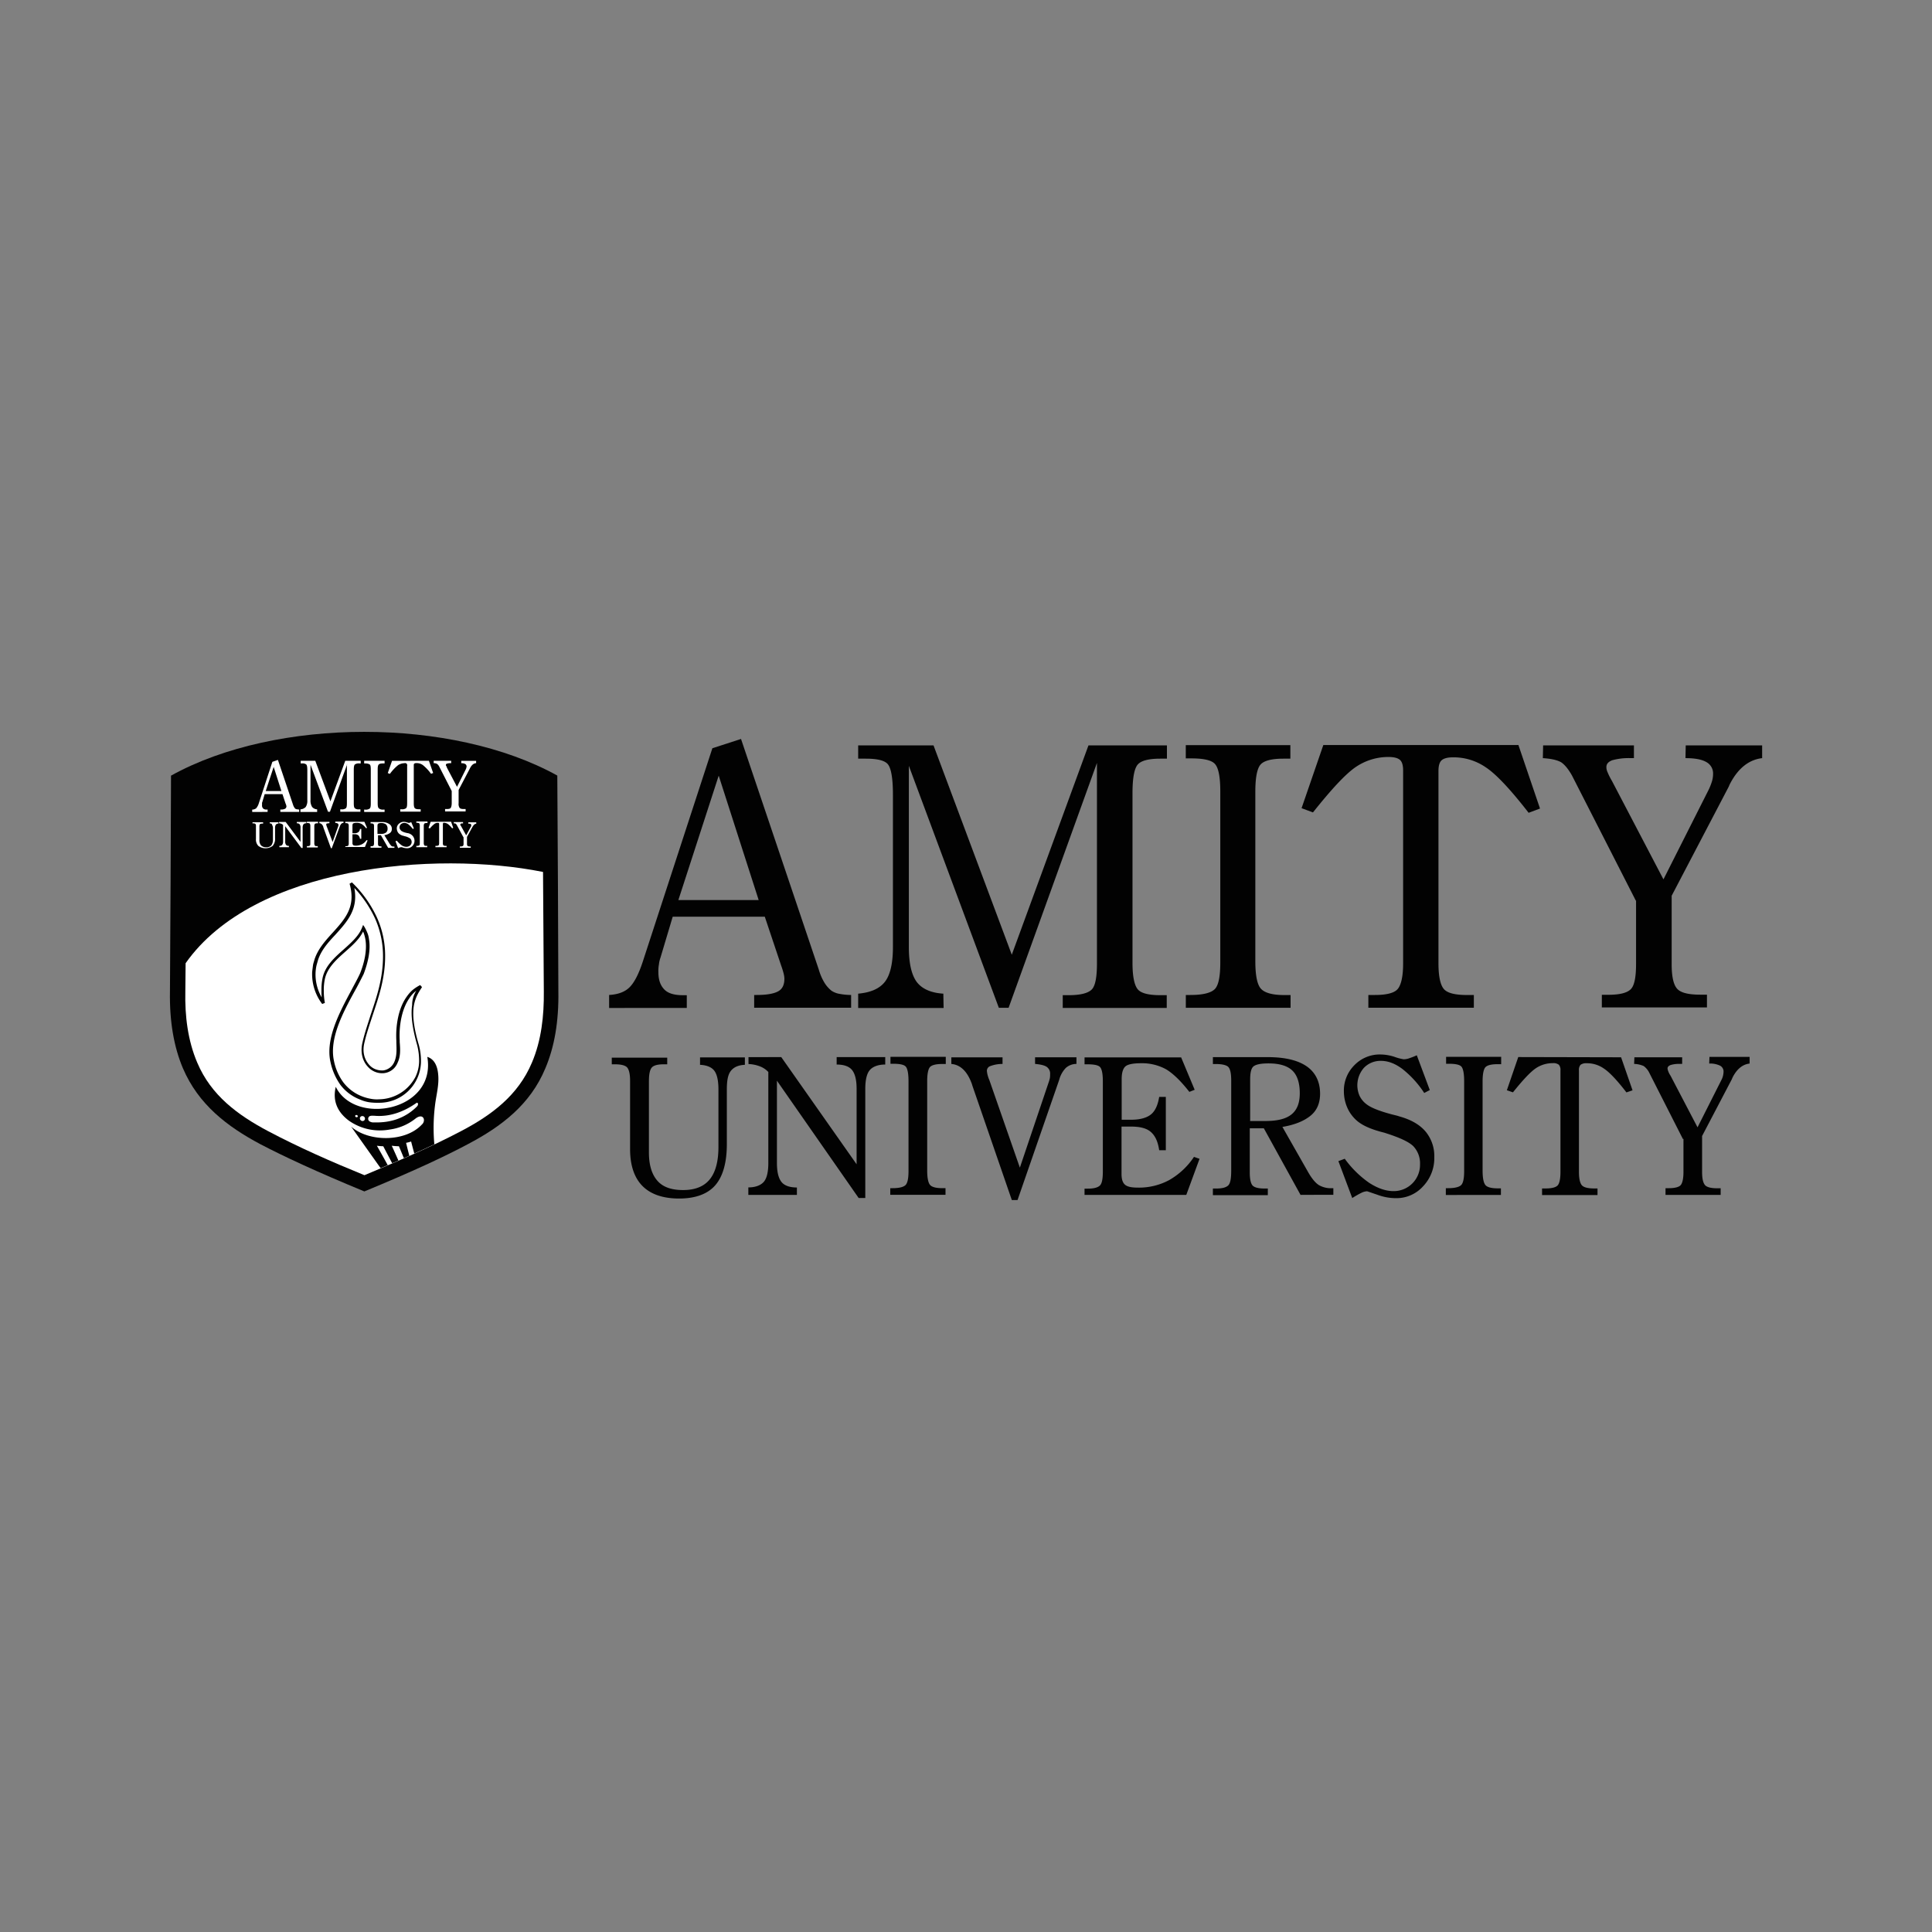 <svg id="Layer_1" data-name="Layer 1" xmlns="http://www.w3.org/2000/svg" xmlns:xlink="http://www.w3.org/1999/xlink" viewBox="0 0 1000 1000"><rect x="0" y="0" width="1000" height="1000" fill="#808080" stroke="none"/><defs><style>.cls-1{fill:none;}.cls-2,.cls-3{fill:#020202;}.cls-3,.cls-4{fill-rule:evenodd;}.cls-4{fill:#fff;}.cls-5{clip-path:url(#clip-path);}</style><clipPath id="clip-path"><path class="cls-1" d="M95.93,498.42,95.8,513v.13c-.28,12.5,1.23,25.27,6.18,36.81,7.14,16.89,20.87,27.05,36.66,35.43s33.23,15.79,50,22.79c16.75-7,33.92-14.28,50-22.79,15.8-8.38,29.53-18.54,36.67-35.43,4.94-11.54,6.32-24.45,6.18-36.81V513l-.41-61.8A246.23,246.23,0,0,0,233,446.79c-51.77.13-110.54,14.14-137,51.63"/></clipPath></defs><path class="cls-2" d="M362.34,551.15v-3.84h23.21v3.84c-3.43.14-5.77,1.24-7.28,3.16s-2.06,5.08-2.06,9.61v28.29c0,9.62-2.06,16.76-6,21.29s-10.3,6.86-18.68,6.86-14.69-2.19-18.95-6.45-6.45-10.71-6.45-19.09V559.39c0-3.43-.55-5.76-1.51-6.86s-3.16-1.65-6.32-1.65h-1.65v-3.43h28.71v3.43h-1.79q-4.74,0-6.18,1.65c-1,1.1-1.51,3.43-1.51,7.27v36.67c0,6.59,1.51,11.4,4.39,14.69s7.28,4.81,13.32,4.81,10.72-1.78,13.74-5.49,4.53-9.34,4.53-16.76v-29.8c0-4.53-.69-7.69-2.06-9.61s-4-3-7.42-3.16m42-4,39,55.48v-39c0-4.67-.82-7.83-2.33-9.75s-4.26-2.88-8-2.88v-3.85H458.2V551c-3.71,0-6.46,1.09-8,2.88s-2.33,5.08-2.33,9.75v56.44h-3.44l-42.29-60.7V602c0,4.67.82,7.83,2.33,9.75s4.26,2.89,8,2.89v3.84H387.34V614.6c3.7,0,6.45-1.1,8-2.89s2.34-5.08,2.34-9.75v-47.1a11.68,11.68,0,0,0-4.26-2.88,18.8,18.8,0,0,0-6-1.24v-3.57Zm85.15,0v3.57h-1.93c-3.16,0-5.22.55-6.18,1.51s-1.51,3.57-1.51,7.28v46.28c0,4,.55,6.45,1.51,7.55s3.16,1.65,6.32,1.65h1.65v3.43H460.8V615H462c3.3,0,5.49-.55,6.59-1.51s1.65-3.43,1.65-7.28V559.53c0-4-.55-6.59-1.51-7.55s-3.16-1.38-6.45-1.38h-1.38V547h28.57Zm34.19,74-20.46-59.33c0-.13-.14-.41-.14-.54-2.33-6.6-5.9-10.17-10.71-10.58v-3.43h26.5v3.43a17.89,17.89,0,0,0-6.31,1.1,2.58,2.58,0,0,0-1.79,2.47,14.43,14.43,0,0,0,.28,1.79,17.39,17.39,0,0,0,1,3l15.79,45.31,14.83-43.94a23.14,23.14,0,0,0,.69-2.33,11,11,0,0,0,.13-2.06,4.22,4.22,0,0,0-1.78-3.85c-1.24-.82-3.16-1.23-6-1.51v-3.43h21.42v3.43a8.34,8.34,0,0,0-5.49,2.06,14,14,0,0,0-3.44,6.18l-21.56,62.21Zm37.63-2.47v-3.44H563c3.16,0,5.22-.55,6.32-1.64s1.51-3.57,1.51-7.42V559.67c0-4-.55-6.46-1.51-7.42s-3.16-1.37-6.59-1.37h-1.37v-3.57h50l7,16.75-2.75,1.1c-4.4-5.63-8.38-9.48-12-11.67a25.82,25.82,0,0,0-13-3.16c-4.12,0-6.87.55-8.11,1.65s-1.92,3.29-1.92,6.59v21h5c4.53,0,8-1,10.16-2.75s3.57-4.8,4.25-9.06h3.44v27.6h-3.44C599.36,591,598,588,595.79,586s-5.63-2.88-10.29-2.88h-5v24.44c0,2.75.55,4.54,1.79,5.63s3.43,1.51,6.45,1.51a33,33,0,0,0,16.34-3.84A38,38,0,0,0,618,598.8l2.88,1-6.86,18.67H561.33Zm111.92,0L654.16,584h-7.28v22.94c0,3.43.55,5.76,1.51,6.73s3,1.51,6.18,1.51h1.65v3.43H627.79v-3.43h1.65c3.16,0,5.22-.55,6.32-1.65s1.51-3.71,1.51-7.69V559.12c0-3.57-.55-5.91-1.51-6.87s-3.16-1.51-6.46-1.51h-1.51v-3.57h28.43c8.92,0,15.65,1.65,20.18,4.81s6.87,8,6.87,14.14c0,4.67-1.51,8.52-4.81,11.26s-8.1,4.81-14.69,5.91l13.05,22.93c2.06,3.71,4,6,5.76,7.14a12.4,12.4,0,0,0,6.87,1.65h.69v3.43H673.25Zm-26.37-38.45h8c6.32,0,10.72-1.1,13.6-3.44s4.26-5.9,4.26-11-1.24-9.2-3.85-11.68-6.73-3.7-12.36-3.7c-4,0-6.45.55-7.69,1.51s-1.78,3.29-1.78,6.86v21.43Zm53,39.82L692.75,601l3.29-1.23a53.07,53.07,0,0,0,12.5,12.36c4.39,2.88,8.65,4.39,12.77,4.39A13.59,13.59,0,0,0,735,602.65a12.85,12.85,0,0,0-3.57-9.48c-2.47-2.33-7.41-4.53-14.83-6.86-.41-.14-1.1-.28-2.06-.55-6-1.65-10.3-3.71-13.05-6.46a19,19,0,0,1-4.39-6.59,21.31,21.31,0,0,1-1.51-7.69,18.52,18.52,0,0,1,5.49-13.73,18.21,18.21,0,0,1,13.6-5.49,23.81,23.81,0,0,1,7.14,1.23,25.18,25.18,0,0,0,4.67,1.24,8.35,8.35,0,0,0,3-.55,35,35,0,0,0,3.84-1.51l6.73,18-2.88,1.51a51.77,51.77,0,0,0-11.4-12.5c-3.71-2.74-7.28-4.12-11-4.12a11.89,11.89,0,0,0-8.78,3.57,13.64,13.64,0,0,0-2.34,14.42,11.83,11.83,0,0,0,3.57,4.4c2.2,1.78,6.59,3.57,13.32,5.35,1.65.41,2.89.69,3.71,1q9.06,2.48,13.6,7.83a19.84,19.84,0,0,1,4.53,13.32,21.09,21.09,0,0,1-5.77,15,18.47,18.47,0,0,1-14,6.18,27.63,27.63,0,0,1-9.75-1.79c-3.29-1.09-5.08-1.78-5.35-1.78a7.78,7.78,0,0,0-2.89.82,49.57,49.57,0,0,0-4.8,2.75m77.17-72.92v3.57h-1.92c-3.16,0-5.22.55-6.18,1.51s-1.51,3.57-1.51,7.28v46.28c0,4,.55,6.45,1.51,7.55s3.16,1.65,6.32,1.65h1.65v3.43H748.36V615h1.24c3.29,0,5.49-.55,6.59-1.51s1.65-3.43,1.65-7.28V559.53c0-4-.55-6.59-1.51-7.55s-3.16-1.38-6.46-1.38H748.5V547h28.56Zm62.07,0L845,564.34l-3.16,1.09c-4.94-6.45-8.93-10.57-11.67-12.35a15.17,15.17,0,0,0-8.93-2.75,4.85,4.85,0,0,0-3.16.82,4,4,0,0,0-.82,2.89v52.45c0,3.58.55,5.91,1.51,7s3.16,1.65,6.32,1.65h1.78v3.43h-28.7v-3.43H800c3.15,0,5.21-.55,6.18-1.51s1.51-3.44,1.51-7V554a4,4,0,0,0-.83-2.89,4.6,4.6,0,0,0-3.16-.82,15.56,15.56,0,0,0-8.92,2.75c-2.75,1.92-6.59,6-11.68,12.36l-3.15-1.1,5.9-17.17Zm32,42.3-17.3-34.06a9.68,9.68,0,0,0-3-3.71,13.26,13.26,0,0,0-4.95-1.1l.14-3.43h24.72v3.43h-.83a15.74,15.74,0,0,0-5.08.55c-1.1.42-1.65,1-1.65,1.79a3.91,3.91,0,0,0,.28,1.23,10.05,10.05,0,0,0,1.24,2.48l14,26.77L891,559a8.91,8.91,0,0,0,.83-2.2,11.31,11.31,0,0,0,.27-1.92,3.43,3.43,0,0,0-1.78-3.29,12,12,0,0,0-5.64-1.1l.14-3.44H905.6v3.44c-3.57.41-6.46,2.74-8.65,6.86-.14.41-.42.69-.42,1L881,588v18.67c0,3.44.55,5.63,1.51,6.73s3.16,1.65,6.31,1.65h1.79v3.43H862.07V615h1.78c3,0,5.08-.55,6-1.51s1.51-3.3,1.51-6.87V589.47Z"/><path class="cls-2" d="M351.08,465.87h41.61L372,401.47l-20.88,64.4m-35.84,55.76V515c4.53-.28,8-1.51,10.44-3.85s4.8-6.73,7-13.46l36-110.4,14.83-4.81,40.24,119.33a27.89,27.89,0,0,0,2.88,6.73,16.29,16.29,0,0,0,3.71,4.26,10.63,10.63,0,0,0,3.57,1.51,34.86,34.86,0,0,0,6.59.69v6.59H390.36V515h1.23c5.36,0,9.07-.69,11.26-1.93s3.16-3.43,3.16-6.59a13.18,13.18,0,0,0-.41-2.61,40.4,40.4,0,0,0-1.24-4l-8.51-25.4H348.2l-6.32,21.14a15.36,15.36,0,0,0-.82,3.57,18.49,18.49,0,0,0-.28,4c0,4.12,1.1,7,3.16,9.06s5.36,2.88,9.61,2.88h1.93v6.6H315.24ZM567.78,394.88,522.05,521.63H517L470.42,396.39v93.79q0,12.57,4.12,18.13c2.74,3.57,7.41,5.63,13.73,6l.14,7.42H444.19v-7.42c6.45-.55,11.12-2.61,13.87-6.18s4.12-9.61,4.12-18V411.36c0-8.79-1-14-2.75-15.93s-5.63-2.75-11.4-2.75h-3.84v-6.87h39L523.7,494.16l39.69-108.35H604v6.87H600.6c-6,0-9.89,1-11.67,3s-2.75,6.87-2.75,14.83v88c0,7,1,11.53,2.75,13.59s5.77,3,11.53,3h3.44v6.6H550.07v-6.6h3.15c5.91,0,9.89-1,11.81-2.88s2.75-6.45,2.75-13.59Zm100.11-9.07v6.87h-3.57c-6,0-10,1-11.81,3s-2.75,6.73-2.75,14V497.6c0,7.41,1,12.22,3,14.28s5.91,3.16,12,3.16H668v6.59H613.78V515h2.34c6.32,0,10.44-1,12.5-2.89s3-6.59,3-13.87V409.57c0-7.69-1-12.36-2.89-14.28s-6-2.75-12.22-2.75h-2.75v-6.86h54.11Zm118.1,0,11.12,32.69-5.9,2.2c-9.48-12.23-16.89-20.05-22.11-23.49a29.32,29.32,0,0,0-17-5.22c-2.88,0-4.81.55-5.91,1.52s-1.64,2.88-1.64,5.49v99.7c0,6.72,1,11.26,2.88,13.32s5.91,3,12,3h3.43v6.59H708.26V515h3.44c5.9,0,9.88-1,11.67-3s2.88-6.46,2.88-13.19v-100c0-2.75-.55-4.53-1.65-5.49s-3-1.51-5.9-1.51a30,30,0,0,0-17,5.22c-5.22,3.57-12.49,11.39-22.11,23.48l-5.9-2.2,11.26-32.68H786Zm60.7,80.34-33-64.68q-2.88-5.14-5.77-7c-2.06-1.1-5.08-1.79-9.34-2.06l.14-6.6h47v6.6h-1.64a32,32,0,0,0-9.62,1.1c-2.06.82-3,1.92-3,3.57a6.28,6.28,0,0,0,.55,2.47,35.15,35.15,0,0,0,2.34,4.67L861,455.16l23.48-46.55a32.48,32.48,0,0,0,1.65-4.26,12.81,12.81,0,0,0,.55-3.7,6.65,6.65,0,0,0-3.44-6.18c-2.33-1.38-5.9-2.06-10.84-2.06l.13-6.6h39.55v6.6c-6.86.82-12.36,5.21-16.48,13a17.68,17.68,0,0,0-.82,1.79l-29.53,56.44v35.43q0,9.67,2.89,12.77c1.92,2.06,5.9,3,11.95,3h3.43v6.59H829.11V514.9h3.43q8.65,0,11.54-2.88c1.92-1.93,2.74-6.32,2.74-13.19V466.15Z"/><path class="cls-3" d="M188.63,616.66c25-10.3,42-18.27,53.55-24.45,17.44-9.2,32.28-20.46,40.1-39.27,4.67-11,7-24.17,6.73-40-.14-37.22-.27-74.3-.55-111.51C234,371.26,143,371.26,88.52,401.47c-.14,37.21-.28,74.29-.55,111.51-.28,15.79,2.06,29,6.73,40,8,18.67,22.79,30.07,40.1,39.27,11.81,6.18,28.84,14.15,53.83,24.45"/><path class="cls-4" d="M233.81,409.43l-6.46-12.63a3.88,3.88,0,0,0-1.09-1.37,3.12,3.12,0,0,0-1.79-.41v-1.24h9.06V395h-.27a6.25,6.25,0,0,0-1.92.27.69.69,0,0,0-.55.69.53.53,0,0,0,.13.41,3.3,3.3,0,0,1,.42,1l5.21,9.89,4.54-9.07a2,2,0,0,0,.27-.82,1.47,1.47,0,0,0,.14-.69,1.43,1.43,0,0,0-.69-1.23,3.81,3.81,0,0,0-2.06-.41v-1.24h7.69V395c-1.37.13-2.33,1-3.16,2.6a.45.45,0,0,0-.13.28l-5.77,11v6.86a3.63,3.63,0,0,0,.55,2.47c.41.42,1.1.55,2.33.55H241V420H230.37v-1.24h.69c1.1,0,1.92-.13,2.2-.55s.55-1.23.55-2.61v-6.18M222,393.78l2.2,6.32-1.1.41a23.2,23.2,0,0,0-4.26-4.53,5.45,5.45,0,0,0-3.3-1,1.71,1.71,0,0,0-1.09.27c-.28.14-.28.55-.28,1.1v19.36c0,1.37.14,2.2.55,2.61s1.1.55,2.33.55h.69v1.24H207.17v-1.24h.68a3.46,3.46,0,0,0,2.34-.55c.41-.41.55-1.24.55-2.61V396.39a1.1,1.1,0,0,0-1.38-1.37,6.6,6.6,0,0,0-3.29,1,23.2,23.2,0,0,0-4.26,4.53l-1.1-.41,2.2-6.32Zm-22.94,0v1.37h-.68c-1.24,0-1.92.14-2.34.55s-.55,1.24-.55,2.75v17.16c0,1.51.14,2.34.55,2.75a3.17,3.17,0,0,0,2.34.69h.68v1.23H188.49v-1.23h.41a3.63,3.63,0,0,0,2.47-.55c.42-.41.55-1.24.55-2.75v-17.3c0-1.51-.13-2.47-.55-2.75s-1.09-.55-2.33-.55h-.55v-1.37Zm-19.36,1.78-8.92,24.59h-1l-9.06-24.31V414.1a6.21,6.21,0,0,0,.83,3.57,3.6,3.6,0,0,0,2.6,1.24v1.37h-8.65v-1.37a4,4,0,0,0,2.75-1.24,5.72,5.72,0,0,0,.82-3.43V398.86c0-1.65-.13-2.75-.55-3.16a3,3,0,0,0-2.19-.55h-.69v-1.37h7.55l7.83,21,7.69-21h8v1.37H186a3.47,3.47,0,0,0-2.34.55c-.41.41-.54,1.38-.54,2.89v17.16c0,1.37.13,2.2.54,2.61a3.05,3.05,0,0,0,2.2.55h.69v1.24H176.13v-1.24h.55a3.47,3.47,0,0,0,2.34-.55c.41-.41.54-1.24.54-2.61V395.56Zm-49.16,24.72v-1.23a3.4,3.4,0,0,0,2.06-.69,7.32,7.32,0,0,0,1.37-2.61l7-21.42,2.88-1,7.83,23.21a5.41,5.41,0,0,0,.55,1.23c.27.41.41.69.68.83a1.11,1.11,0,0,0,.69.27c.28,0,.69.14,1.24.14v1.23H145.1v-1.23h.27a4.51,4.51,0,0,0,2.2-.41,1.45,1.45,0,0,0,.68-1.24,1.07,1.07,0,0,0-.13-.55,1.91,1.91,0,0,0-.28-.82l-1.64-4.95H137l-1.23,4.12a1.23,1.23,0,0,0-.14.69v.82a2.34,2.34,0,0,0,.55,1.79,2.48,2.48,0,0,0,1.92.55h.41v1.23Zm7-10.85h8.11l-4-12.49Z"/><path class="cls-4" d="M239.85,433.33,236.42,427a2.89,2.89,0,0,0-.55-.68,2,2,0,0,0-1-.14v-.69h4.8v.69h-.13c-.42,0-.83,0-1,.14s-.27.13-.27.41V427c0,.14.14.28.27.41l2.75,4.95,2.47-4.53a.51.51,0,0,0,.14-.42V427c0-.27-.14-.41-.41-.55a2.84,2.84,0,0,0-1.1-.13v-.69h4.12v.69a2.4,2.4,0,0,0-1.65,1.23c0,.14,0,.14-.14.14l-3,5.49v3.43a2,2,0,0,0,.28,1.24,2.27,2.27,0,0,0,1.23.28h.42v.68h-5.64v-.68h.42a2.65,2.65,0,0,0,1.23-.28,2,2,0,0,0,.28-1.24v-3.29m-6.46-8,1.1,3.16-.55.28a11.89,11.89,0,0,0-2.33-2.34,4,4,0,0,0-1.79-.55c-.27,0-.55,0-.55.14s-.13.28-.13.55v9.75a2,2,0,0,0,.27,1.24,2.05,2.05,0,0,0,1.24.27h.41v.69h-5.77v-.69h.41a2.43,2.43,0,0,0,1.24-.27,2.33,2.33,0,0,0,.27-1.24V426.6c0-.27,0-.41-.13-.55s-.28-.14-.55-.14a2.78,2.78,0,0,0-1.79.55,17.68,17.68,0,0,0-2.33,2.34l-.69-.28,1.1-3.16Zm-12.22,0v.69h-.41a2,2,0,0,0-1.24.28,2.59,2.59,0,0,0-.27,1.37v8.51a2.66,2.66,0,0,0,.27,1.38c.28.27.69.27,1.24.27h.27v.69h-5.63v-.69h.28a2,2,0,0,0,1.23-.27c.28-.14.28-.69.28-1.38v-8.65a2.49,2.49,0,0,0-.28-1.37,2.24,2.24,0,0,0-1.23-.28h-.28v-.68h5.77ZM206.07,439l-1.37-3.57.68-.28a13,13,0,0,0,2.47,2.34,4.44,4.44,0,0,0,2.48.82,3,3,0,0,0,1.92-.68,2.42,2.42,0,0,0,.82-1.79,2.59,2.59,0,0,0-.68-1.78,8.3,8.3,0,0,0-2.89-1.24.49.49,0,0,1-.41-.14,5.09,5.09,0,0,1-2.61-1.23,3.25,3.25,0,0,1-.82-1.24,4.78,4.78,0,0,1-.28-1.37,3.19,3.19,0,0,1,1.1-2.47,3.74,3.74,0,0,1,2.75-1,6,6,0,0,1,1.37.28c.55.14.82.27,1,.27a.86.86,0,0,0,.55-.13c.28,0,.41-.14.69-.28l1.37,3.3-.55.27a12,12,0,0,0-2.2-2.33,3.64,3.64,0,0,0-2.19-.83,2.91,2.91,0,0,0-1.79.69,2.27,2.27,0,0,0-.68,1.65,2,2,0,0,0,.27,1,3.58,3.58,0,0,0,.69.82,7.11,7.11,0,0,0,2.61,1,1.43,1.43,0,0,0,.68.14,4.47,4.47,0,0,1,2.61,1.51,3.86,3.86,0,0,1-3,6.32,9,9,0,0,1-1.92-.28,2.78,2.78,0,0,0-1.1-.27,1,1,0,0,0-.55.14,1.78,1.78,0,0,0-1,.41m-10.44-7.42h1.51a4.26,4.26,0,0,0,2.61-.68,2.41,2.41,0,0,0,.83-2.06,2.91,2.91,0,0,0-.83-2.2,4.08,4.08,0,0,0-2.47-.69,3.15,3.15,0,0,0-1.51.28c-.28.14-.41.68-.41,1.23v4.12Zm5.22,7.14-3.71-6.45h-1.51v4.26a1.92,1.92,0,0,0,.28,1.23,2.27,2.27,0,0,0,1.23.28h.28v.68h-5.63V438h.27a2,2,0,0,0,1.24-.28,2.59,2.59,0,0,0,.27-1.37V427.7a2.05,2.05,0,0,0-.27-1.24,2.43,2.43,0,0,0-1.24-.27h-.27v-.69h5.63a6.62,6.62,0,0,1,4,1,2.83,2.83,0,0,1,1.37,2.61,2.45,2.45,0,0,1-1,2.06,6.27,6.27,0,0,1-2.88,1.1l2.61,4.26a6.46,6.46,0,0,0,1.1,1.37c.27.28.82.28,1.37.28h.14v.68h-3.3Zm-22.11,0V438H179a2,2,0,0,0,1.23-.28,2.47,2.47,0,0,0,.28-1.37V427.7a2.47,2.47,0,0,0-.28-1.37,2.29,2.29,0,0,0-1.23-.28h-.28v-.69h9.89l1.37,3.16-.55.14a8.37,8.37,0,0,0-2.33-2.2,4.94,4.94,0,0,0-2.61-.55,3.89,3.89,0,0,0-1.65.28c-.27.14-.41.55-.41,1.23v3.85h1a3.08,3.08,0,0,0,2.06-.55,2.31,2.31,0,0,0,.82-1.65H187v5.08h-.69a3.06,3.06,0,0,0-.82-1.78,2.86,2.86,0,0,0-2.06-.55h-1v4.53a1.38,1.38,0,0,0,.41,1.1,2.75,2.75,0,0,0,1.24.27,7.16,7.16,0,0,0,3.15-.68,6.32,6.32,0,0,0,2.48-2.2l.55.14-1.38,3.43H178.74Zm-7.41.42-4-11V428c-.41-1.23-1.23-1.92-2.06-1.92v-.69h5.22v.69c-.55,0-1,.14-1.23.14s-.42.27-.42.41v.27c0,.14.14.42.14.55l3.16,8.38,2.88-8.1c0-.14.14-.28.14-.41v-.42a.76.76,0,0,0-.41-.68,2.73,2.73,0,0,0-1.24-.28v-.68h4.26v.68a1.56,1.56,0,0,0-1.1.42,3.88,3.88,0,0,0-.69,1.09L171.74,439h-.41Zm-6.73-13.74v.69h-.42a2,2,0,0,0-1.23.28,2.47,2.47,0,0,0-.28,1.37v8.51a2.54,2.54,0,0,0,.28,1.38c.14.27.69.27,1.23.27h.28v.69h-5.63v-.69h.27a2.05,2.05,0,0,0,1.24-.27c.27-.14.27-.69.27-1.38v-8.65a2.52,2.52,0,0,0-.27-1.37,2.31,2.31,0,0,0-1.24-.28h-.27v-.68h5.77Zm-16.76,0,7.69,10.3v-7.27a2.79,2.79,0,0,0-.41-1.79,1.71,1.71,0,0,0-1.51-.55v-.69h4.94v.69a1.73,1.73,0,0,0-1.51.55,3.15,3.15,0,0,0-.41,1.79v10.43H156l-8.38-11.26v7.83a2.85,2.85,0,0,0,.41,1.78,1.68,1.68,0,0,0,1.51.55v.69h-4.94v-.69a1.7,1.7,0,0,0,1.51-.55,3.14,3.14,0,0,0,.41-1.78v-8.52a3.14,3.14,0,0,0-2.06-.82v-.69Zm-8.24.83v-.69h4.54v.69a1.83,1.83,0,0,0-1.38.55,3.14,3.14,0,0,0-.41,1.78v5.22a5.49,5.49,0,0,1-1.24,4,6.16,6.16,0,0,1-7.41,0,4.66,4.66,0,0,1-1.24-3.57v-6.59a1.92,1.92,0,0,0-.27-1.23,2,2,0,0,0-1.24-.28h-.27v-.55h5.49v.69h-.41a2.43,2.43,0,0,0-1.24.27,2.66,2.66,0,0,0-.27,1.38v6.86a4.1,4.1,0,0,0,.82,2.75,3.76,3.76,0,0,0,2.61,1,3.53,3.53,0,0,0,2.75-1,5.12,5.12,0,0,0,.82-3.16V428.8a3.15,3.15,0,0,0-.41-1.79c-.14-.68-.55-.82-1.24-.82"/><path class="cls-4" d="M188.63,608.28c16.75-7,34.05-14.42,50-22.8s29.53-18.53,36.67-35.43c4.94-11.53,6.32-24.44,6.18-36.8v-.14l-.41-61.79c-56.31-11.26-149.69-3-185,47.24l-.14,14.55v.14c-.27,12.5,1.24,25.27,6.18,36.8,7.14,16.9,20.88,27.06,36.67,35.43s33,15.93,49.85,22.8"/><g class="cls-5"><path class="cls-3" d="M190.69,578.48a1.59,1.59,0,0,0,.55,1.92,3.87,3.87,0,0,0,2.47.55c8.93.28,16.34-2.47,22.11-8.24.82-.82.69-2.06-.14-1.92-6.59,4.67-14,7.42-21.83,6.73-1.1,0-2.75-.28-3.16,1m-2.89-.82a1.35,1.35,0,0,1,1.1,1.51,1.26,1.26,0,0,1-1.51,1,1.38,1.38,0,0,1-1.1-1.51,1.26,1.26,0,0,1,1.51-1m-3.15-.55a.7.7,0,0,1,.55.68c0,.28-.42.55-.83.42a.71.71,0,0,1-.55-.69.66.66,0,0,1,.83-.41M173.8,562.55c10,20.33,52.18,12.5,47.37-15.52,3.44,1.1,5.22,4.4,5.63,9.07.55,5.49-1,10.57-1.64,16.06a94,94,0,0,0,.41,26.23,47.35,47.35,0,0,1-9.61,4.53c-1-4-2.2-8.23-3.16-12.08a19.75,19.75,0,0,1-2.61.69c1,4.12,2.06,8.24,3.16,12.22a15.24,15.24,0,0,1-2.34.55c-1.51-3.71-3-7.42-4.53-11a35.6,35.6,0,0,1-3.71-.27c1.79,3.84,3.57,8,5.36,11.94a33,33,0,0,1-3.43.42c-2.06-4-4.26-8.11-6.32-12.09a28.23,28.23,0,0,1-3.3-.27c2.34,4.12,4.81,8.51,7,12.63h.13a25.65,25.65,0,0,1-4.67-.27l-15.79-22.25c9.07,8,28,8.1,36.53-1,2.47-2.06.82-6.46-3.43-3a27.19,27.19,0,0,1-13.05,5.49,28,28,0,0,1-21.15-4.53c-5.21-3.85-8.79-9.48-6.86-17.58"/></g><path class="cls-4" d="M217.88,510.51c-9.61,4.39-12.36,18.26-11.81,28.15.27,3.7.69,7.55-1,11.12-4.53,10.3-20.33,4-16.89-10.3S198.79,512,198.93,495c0-14-5.63-26.51-17-37.77,3.57,12.36-2.34,18.82-9.06,26.23-3.71,4.12-7.42,8-9.07,13.32a23.83,23.83,0,0,0,3.71,22.52,43,43,0,0,1,0-12.63c2.33-11.12,16.89-16.34,20.46-26.09,3.85,6.18,2.61,15.1-.69,23.48-6.17,12.91-18.67,30.49-15.38,45.46,1.93,9.06,6.46,15.51,15,19,10.44,4.25,23.35,0,28.43-10.44,2.47-5.08,2.61-10.85,1-17-5.63-19-2.2-25,1.65-30.48"/><path class="cls-2" d="M215.54,512.7c-.27.28-.55.41-.82.69a15.17,15.17,0,0,0-2.75,3.16c-4.25,6-5.49,15-5.08,22v.82c.28,3.57.55,7.28-1.1,10.71a8.58,8.58,0,0,1-6.86,5.36,9.84,9.84,0,0,1-8.52-3.3c-2.61-2.74-4.12-7.27-2.74-12.77,1.1-4.8,2.74-9.47,4.25-14.28,3.16-9.34,6.32-18.81,6.32-30.07a47.91,47.91,0,0,0-4.12-19.64,59.48,59.48,0,0,0-10.71-15.79c2.06,11-3.43,17.16-9.89,24.3h0l-.27.28c-3.57,3.84-7,7.69-8.65,12.77h0c-.28,1-.55,1.92-.83,3a24.06,24.06,0,0,0-.41,3,23.62,23.62,0,0,0,3.16,13.32,32.69,32.69,0,0,1-.14-3.7,29.68,29.68,0,0,1,.55-6.18c1.24-6.32,6.18-10.72,11-15,4-3.57,7.82-7,9.47-11.26l.55-1.38.83,1.24h0a28.9,28.9,0,0,1,1.37,2.88,11.66,11.66,0,0,1,.82,3.16c1,5.49-.41,11.95-2.74,18.13h0c-1.38,2.74-2.89,5.77-4.67,8.92-6.18,11.27-13.19,24.59-10.71,36a28.15,28.15,0,0,0,4.94,11.26,22.26,22.26,0,0,0,9.61,7.14h0a22.91,22.91,0,0,0,4.4,1.24,16.86,16.86,0,0,0,4.53.28A21.57,21.57,0,0,0,215,557.47a19.31,19.31,0,0,0,1.93-7.83,32.73,32.73,0,0,0-1-8.65c-2.75-9.61-3.3-16.07-2.61-20.73a14,14,0,0,1,2.19-7.56m1.93-2.88h0l1,1.1c-1.79,2.74-3.57,5.49-4.26,9.88-.69,4.54-.14,10.72,2.61,20.05h0a31.25,31.25,0,0,1,1.1,9.2,21.61,21.61,0,0,1-22,20.74,28.75,28.75,0,0,1-4.81-.27,18.34,18.34,0,0,1-4.67-1.38h0a23,23,0,0,1-10.16-7.55,31.71,31.71,0,0,1-5.22-12c-2.61-11.94,4.67-25.54,10.85-37.07,1.65-3.16,3.3-6.05,4.53-8.79,2.34-5.91,3.57-12.09,2.75-17.31a21.5,21.5,0,0,0-.69-2.88,9.28,9.28,0,0,0-.55-1.37c-1.92,4-5.49,7.14-9.2,10.43-4.67,4.12-9.34,8.38-10.57,14.15a26.41,26.41,0,0,0-.55,5.9,34.52,34.52,0,0,0,.55,6.46l-1.38.55A25.49,25.49,0,0,1,161.58,503c.13-1.1.27-2.19.41-3.29s.55-2.06.82-3.16h0c1.79-5.36,5.36-9.34,8.93-13.32l.27-.28h0c6.59-7.28,12.36-13.59,8.93-25.54l1.23-.69a60.51,60.51,0,0,1,12.91,18.13A47.92,47.92,0,0,1,199.34,495c0,11.4-3.3,21-6.45,30.48-1.52,4.67-3.16,9.34-4.26,14.15-1.24,5.08.14,8.92,2.47,11.53a8.09,8.09,0,0,0,3.43,2.34,9.53,9.53,0,0,0,3.85.55,7.34,7.34,0,0,0,5.77-4.53c1.37-3.16,1.09-6.6,1-10h0v-.82c-.41-7.14.82-16.48,5.35-22.8a18.71,18.71,0,0,1,3-3.43,22.12,22.12,0,0,1,4-2.61"/></svg>